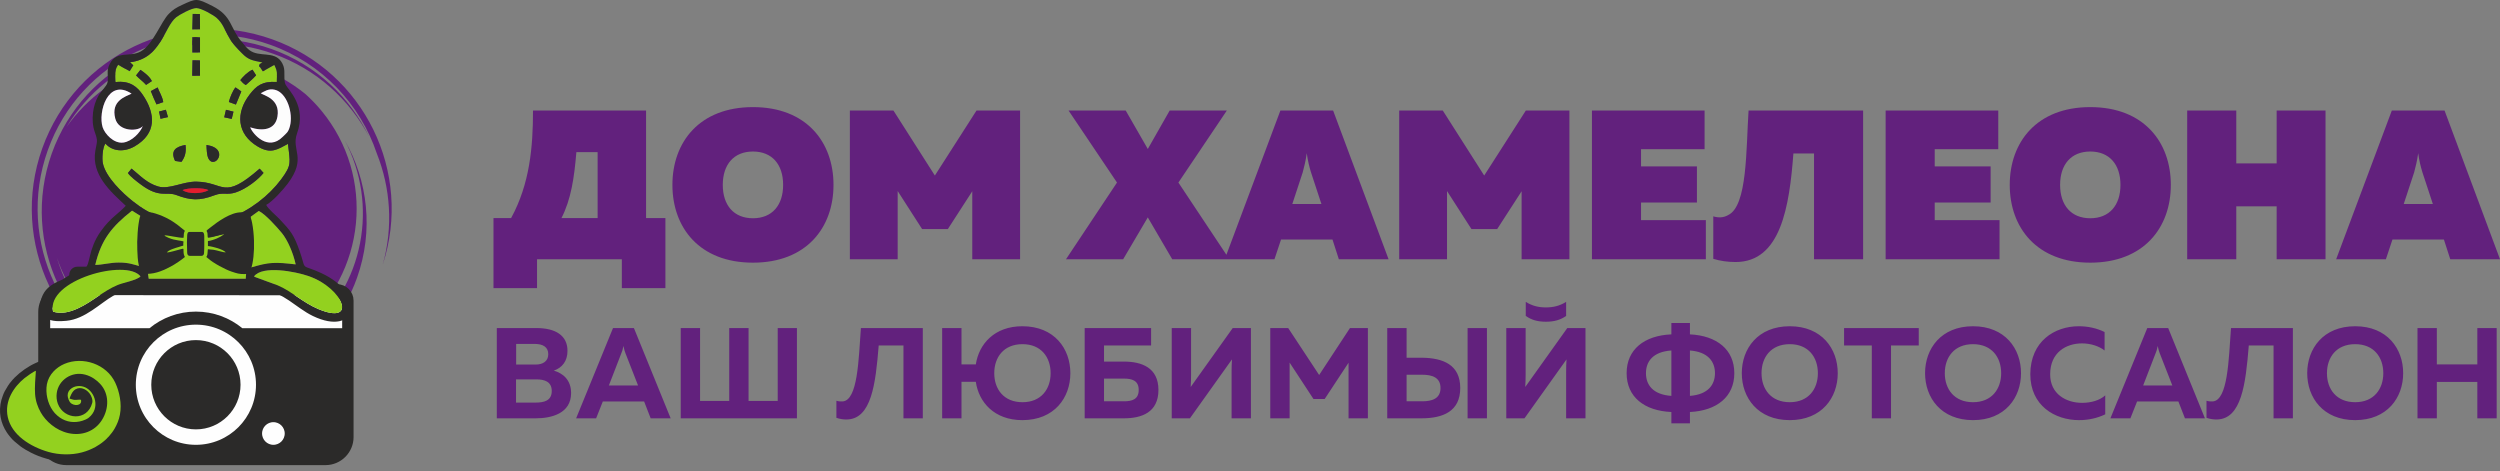 <?xml version="1.0" encoding="UTF-8"?> <svg xmlns="http://www.w3.org/2000/svg" width="260" height="49" viewBox="0 0 260 49" fill="none"><rect x="0" y="0" width="260" height="49" fill="#808080" stroke="none"/><path fill-rule="evenodd" clip-rule="evenodd" d="M28.305 4.086C37.887 7.503 42.956 17.93 39.799 27.541C40.91 23.595 40.615 19.545 39.188 15.961C37.482 10.877 33.545 6.597 28.102 4.656C18.684 1.298 8.326 6.21 4.968 15.628C1.609 25.046 6.521 35.404 15.939 38.762C16.679 39.026 17.424 39.238 18.171 39.402C17.523 39.249 16.877 39.061 16.236 38.832C6.923 35.511 2.065 25.269 5.387 15.956C8.708 6.643 18.95 1.785 28.263 5.106C32.898 6.759 36.429 10.127 38.397 14.242C36.359 10.353 32.909 7.191 28.447 5.6C20.229 2.669 11.296 6.036 6.922 13.199C11.259 7.067 19.294 4.301 26.716 6.947C28.599 7.619 30.291 8.586 31.761 9.777C32.359 10.313 32.924 10.901 33.449 11.54C39.062 18.367 38.078 28.451 31.251 34.064C24.424 39.676 14.34 38.692 8.727 31.866C7.444 30.304 6.506 28.572 5.904 26.763C6.501 28.807 7.512 30.767 8.95 32.516C14.647 39.446 24.883 40.444 31.813 34.747C37.895 29.747 39.408 21.251 35.836 14.562C38.254 18.769 38.885 23.97 37.127 28.899C34.444 36.422 27.056 40.914 19.454 40.246C18.21 40.072 16.965 39.771 15.736 39.333C6.003 35.862 0.926 25.158 4.397 15.425C7.868 5.691 18.572 0.615 28.305 4.086Z" fill="#62217D"></path><path fill-rule="evenodd" clip-rule="evenodd" d="M6.89 29.9H8.043C7.79 29.9 7.582 29.693 7.582 29.439V28.575C7.582 28.321 7.79 28.114 8.043 28.114H12.307C12.561 28.114 12.768 28.321 12.768 28.575V29.439C12.768 29.693 12.561 29.9 12.307 29.9C21.284 29.9 24.436 29.937 35.068 29.937C35.797 29.937 36.393 30.533 36.393 31.262V35.6V45.458C36.393 46.853 35.252 47.994 33.857 47.994H6.89C5.496 47.994 4.355 46.853 4.355 45.458V32.436C4.355 31.041 5.496 29.9 6.89 29.9Z" fill="#2B2A29" stroke="#2B2A29" stroke-width="0.756" stroke-miterlimit="22.926"></path><path fill-rule="evenodd" clip-rule="evenodd" d="M7.508 30.692C15.997 30.692 24.959 30.711 34.39 30.711C35.048 30.711 35.586 31.249 35.586 31.907V32.981V34.135H25.203C23.889 33.055 22.207 32.406 20.374 32.406C18.541 32.406 16.858 33.055 15.545 34.135H5.219V32.981C5.219 31.722 6.249 30.692 7.508 30.692Z" fill="#FEFEFE"></path><path fill-rule="evenodd" clip-rule="evenodd" d="M20.374 33.386C24.034 33.386 27.001 36.353 27.001 40.013C27.001 43.672 24.034 46.639 20.374 46.639C16.714 46.639 13.748 43.672 13.748 40.013C13.748 36.353 16.714 33.386 20.374 33.386Z" fill="#FEFEFE" stroke="#2B2A29" stroke-width="0.756" stroke-miterlimit="22.926"></path><path fill-rule="evenodd" clip-rule="evenodd" d="M20.374 35.748C22.729 35.748 24.638 37.657 24.638 40.013C24.638 42.367 22.729 44.277 20.374 44.277C18.019 44.277 16.11 42.367 16.11 40.013C16.11 37.657 18.019 35.748 20.374 35.748Z" fill="#2B2A29" stroke="#2B2A29" stroke-width="0.756" stroke-miterlimit="22.926"></path><path fill-rule="evenodd" clip-rule="evenodd" d="M28.433 43.527C29.293 43.527 29.989 44.224 29.989 45.083C29.989 45.943 29.293 46.639 28.433 46.639C27.574 46.639 26.878 45.943 26.878 45.083C26.878 44.224 27.574 43.527 28.433 43.527Z" fill="#FEFEFE" stroke="#2B2A29" stroke-width="0.756" stroke-miterlimit="22.926"></path><path fill-rule="evenodd" clip-rule="evenodd" d="M4.432 38.983C4.432 38.629 4.577 37.74 4.577 37.385C4.52 37.39 4.411 37.444 4.355 37.468C4.28 37.5 4.214 37.528 4.142 37.56L3.719 37.748C2.926 38.101 2.131 38.661 1.529 39.263L1.311 39.495C1.278 39.53 1.272 39.547 1.238 39.583C0.949 39.887 0.693 40.332 0.489 40.694C0.378 40.89 0.203 41.386 0.148 41.588C-0.191 42.825 0.076 44.025 0.714 44.983C0.889 45.244 1.258 45.707 1.498 45.899L2.119 46.412C2.414 46.634 2.864 46.897 3.187 47.059C3.799 47.364 4.166 47.507 4.826 47.701C5.024 47.76 5.233 47.803 5.438 47.845C5.868 47.931 6.051 47.933 6.439 47.977C6.495 47.983 6.569 47.979 6.627 47.979C6.711 47.978 6.736 47.99 6.803 47.994H6.826L7.54 47.962C8.934 47.816 9.994 47.407 11.092 46.588L11.309 46.413C11.445 46.291 11.572 46.178 11.702 46.05C11.744 46.008 11.753 45.993 11.79 45.949L11.97 45.752C12.005 45.716 12.025 45.688 12.057 45.649C12.392 45.235 12.714 44.72 12.909 44.219C13.45 42.822 13.358 41.482 12.888 40.075C12.673 39.433 12.311 38.812 11.854 38.318L11.519 37.999C11.268 37.789 11.135 37.702 10.852 37.518C10.739 37.445 10.543 37.353 10.414 37.288C9.822 36.989 8.969 36.803 8.254 36.803C6.947 36.803 5.864 37.287 5.06 38.1L4.886 38.304C4.826 38.377 4.776 38.441 4.72 38.516C4.666 38.589 4.62 38.663 4.571 38.745L4.432 38.983Z" fill="#2B2A29"></path><path fill-rule="evenodd" clip-rule="evenodd" d="M8.422 41.577C8.22 41.538 7.982 41.601 7.774 41.59C7.582 41.58 7.413 41.49 7.236 41.455C7.301 41.211 7.483 40.812 7.666 40.633C8.165 40.143 8.898 40.361 9.333 40.941C9.48 41.136 9.678 41.571 9.594 41.893C9.085 43.846 6.637 43.661 6.017 41.99C5.893 41.656 5.848 41.259 5.901 40.874C6.085 39.525 7.46 38.588 8.857 38.962C9.554 39.148 10.07 39.551 10.42 39.927C11.35 40.926 11.373 42.455 10.6 43.684C9.86 44.863 8.511 45.358 7.115 45.048C5.798 44.756 4.752 43.799 4.241 42.894C3.931 42.345 3.702 41.726 3.647 40.974C3.597 40.315 3.68 39.237 3.732 38.561C3.497 38.627 2.751 39.162 2.543 39.332C1.422 40.244 0.452 41.704 0.805 43.365C1.2 45.227 3.137 46.457 5.044 47.003C6.125 47.312 7.419 47.345 8.517 47.05C9.061 46.904 9.466 46.731 9.918 46.49C10.169 46.355 10.59 46.074 10.798 45.887C10.876 45.817 10.998 45.726 11.06 45.655C11.11 45.6 11.127 45.58 11.172 45.535C11.223 45.486 11.252 45.467 11.297 45.413C11.55 45.109 11.7 44.955 11.928 44.561C12.168 44.143 12.368 43.673 12.471 43.127C12.688 41.98 12.419 40.733 11.991 39.809C11.087 37.862 8.616 37.032 6.695 37.846C5.871 38.195 5.064 38.943 4.877 39.965C4.712 40.873 4.954 41.946 5.485 42.697C5.559 42.802 5.63 42.882 5.704 42.973C5.805 43.098 6.089 43.333 6.224 43.426C6.921 43.907 7.746 44.012 8.568 43.76C8.817 43.683 9.059 43.575 9.226 43.443C10.463 42.457 9.883 40.74 8.859 40.282C8.319 40.041 7.71 40.133 7.338 40.465C7.183 40.605 7.029 40.813 7.036 41.134C7.041 41.382 7.181 41.713 7.301 41.855C7.649 42.266 8.575 42.233 8.422 41.577Z" fill="#93D11F"></path><path fill-rule="evenodd" clip-rule="evenodd" d="M13.306 17.992L13.681 17.533C14.536 18.217 15.245 19.041 16.452 19.395C17.597 19.73 19.034 18.87 20.421 18.892C23.404 18.942 23.143 20.901 27.002 17.539L27.41 17.984C26.883 18.653 25.62 19.652 24.516 20.012C23.593 20.313 23.198 19.968 22.334 20.297C20.72 20.911 19.812 20.837 18.327 20.281C17.295 19.895 16.603 20.637 14.672 19.206C14.241 18.886 13.518 18.344 13.306 17.992ZM21.475 15.077C23.984 15.451 22.271 17.729 21.665 16.454C21.506 16.119 21.486 15.487 21.475 15.077ZM18.207 16.738C17.703 15.677 18.262 15.254 19.295 15.076C19.371 15.811 19.266 16.287 18.875 16.831L18.207 16.738ZM17.25 11.414L17.469 12.178L16.693 12.354L16.545 11.6L17.25 11.414ZM23.5 11.42L24.282 11.613L24.099 12.365L23.319 12.199L23.5 11.42ZM23.802 10.607C23.902 10.167 24.2 9.434 24.492 9.086L25.098 9.509L24.533 10.874L23.802 10.607ZM16.392 9.093C16.569 9.586 16.876 9.995 16.979 10.619L16.279 10.859C16.142 10.574 15.79 9.779 15.686 9.477L16.392 9.093ZM24.991 8.33C25.299 7.948 25.747 7.484 26.262 7.248L26.635 7.83L26.347 8.131C26.247 8.221 26.161 8.302 26.094 8.367L25.619 8.798C25.61 8.78 25.577 8.826 25.555 8.839C25.294 8.693 25.169 8.529 24.991 8.33ZM14.603 7.264C15.03 7.547 15.571 7.97 15.796 8.432L15.195 8.83C14.813 8.408 14.532 8.246 14.151 7.844L14.603 7.264ZM20.025 6.27L20.796 6.288L20.801 7.865L19.994 7.879L20.025 6.27ZM19.997 3.86L20.425 3.856L20.801 3.882L20.801 5.452L20.424 5.467H19.998L19.997 3.86ZM20.036 1.445L20.794 1.46L20.802 3.043L19.991 3.057L20.036 1.445ZM13.517 6.475L13.871 6.793L13.49 7.406L12.287 6.739C11.867 7.352 12.002 7.802 12.008 8.539C13.55 8.351 14.309 9.074 14.845 9.86C16.192 11.833 16.299 13.891 14.001 15.22C12.935 15.836 11.697 15.771 10.962 14.929C10.658 15.349 10.601 16.516 10.695 16.972C10.996 18.43 12.75 20.09 13.825 20.939C14.714 21.641 15.607 22.195 16.85 22.652C17.36 22.839 20.054 23.868 20.326 23.87C20.597 23.873 23.343 22.869 23.839 22.689C25.992 21.909 27.989 20.343 29.255 18.631C30.382 17.109 30.16 16.927 29.949 14.963C28.854 15.538 28.187 16.05 26.819 15.246C24.613 13.949 24.492 11.733 25.969 9.822C26.636 8.959 27.249 8.425 28.79 8.525C28.797 7.583 28.887 7.473 28.528 6.751L27.342 7.418C27.235 7.258 27.106 7.035 26.933 6.88C27.079 6.529 26.854 6.772 27.292 6.497C26.169 6.268 25.831 6.216 25.171 5.551C24.644 5.021 24.174 4.558 23.762 3.802C23.301 2.953 23.165 2.445 22.54 1.869C22.228 1.581 20.96 0.849 20.422 0.838C19.935 0.827 18.667 1.52 18.33 1.79C17.026 2.834 16.797 6.08 13.517 6.475Z" fill="#93D11F"></path><path fill-rule="evenodd" clip-rule="evenodd" d="M26.421 28.745C27.299 27.568 30.739 28.242 32.098 28.715C35.766 29.99 37.187 33.853 33.109 32.143C32.315 31.81 31.596 31.333 30.979 30.918C30.337 30.485 29.683 30.015 28.869 29.672L26.479 28.792C26.47 28.761 26.439 28.762 26.421 28.745ZM5.514 32.408C4.804 29.131 13.137 26.859 14.613 28.745C14.248 29.138 12.835 29.393 12.241 29.638C11.472 29.955 10.796 30.411 10.175 30.83C9.146 31.524 7.168 32.958 5.514 32.408ZM21.793 24.265C21.947 24.299 21.899 24.367 22.103 24.618L23.637 24.265C23.397 24.292 22.401 24.843 22.007 24.977L22.013 25.564L23.101 26.081L22.102 25.897C22.087 25.916 22.074 25.946 22.068 25.959L22.005 26.087C21.998 26.104 21.941 26.266 21.929 26.3C21.867 26.474 21.846 26.525 21.779 26.708C22.371 26.945 22.958 27.379 23.63 27.709C24.439 28.105 25.285 28.252 25.525 28.395C25.544 28.406 25.582 28.474 25.596 28.453L25.555 28.986L15.464 28.985L15.389 28.449C15.587 28.272 15.624 28.32 15.973 28.238C16.152 28.195 16.328 28.14 16.501 28.077C17.971 27.545 18.629 26.919 19.25 26.696L18.945 25.902L17.967 26.044L19.032 25.489L19.031 24.994L17.506 24.336C17.933 24.289 18.153 24.441 18.541 24.531C19.544 24.762 18.665 24.2 19.339 24.415C19.624 25.14 18.713 26.807 20.602 26.728C22.233 26.659 21.523 25.005 21.642 24.487C21.699 24.24 21.559 24.419 21.793 24.265ZM9.906 27.552C10.536 24.885 11.657 23.546 13.732 21.907L14.877 22.627C14.123 24.567 14.234 25.68 14.745 27.744C13.845 27.501 13.448 27.306 12.334 27.305C11.465 27.305 10.625 27.549 9.906 27.552ZM26.911 21.939C27.587 22.261 28.756 23.567 29.296 24.214C29.91 24.95 30.491 26.309 30.751 27.496C28.598 27.254 28.241 27.173 26.265 27.77C26.109 25.675 26.138 24.444 26.074 22.543L26.911 21.939ZM29.398 14.235C27.869 15.763 26.292 13.951 26.019 13.24C27.286 13.664 28.618 13.534 28.854 12.123C29.163 10.271 27.42 9.928 27.117 9.697C27.51 9.509 27.923 9.177 28.583 9.335C29.841 9.636 30.512 11.761 30.154 13.119C29.981 13.776 29.79 13.843 29.398 14.235ZM14.854 13.099C14.606 13.771 13.71 14.72 12.811 14.828C11.813 14.948 10.895 13.915 10.676 13.237C10.176 11.691 11.204 8.093 13.683 9.741C13.055 10.046 11.51 10.478 11.987 12.324C12.358 13.759 14.456 13.671 14.854 13.099ZM13.517 6.475C16.797 6.08 17.026 2.834 18.33 1.79C18.667 1.52 19.935 0.827 20.422 0.838C20.96 0.849 22.228 1.581 22.54 1.868C23.165 2.445 23.301 2.953 23.763 3.802C24.174 4.558 24.644 5.021 25.171 5.551C25.831 6.216 26.169 6.268 27.292 6.497C26.854 6.772 27.079 6.529 26.933 6.88C27.106 7.035 27.235 7.258 27.342 7.418L28.528 6.751C28.887 7.473 28.797 7.583 28.79 8.525C27.249 8.425 26.636 8.959 25.969 9.822C24.492 11.733 24.613 13.949 26.819 15.246C28.187 16.05 28.854 15.538 29.949 14.963C30.16 16.927 30.382 17.109 29.255 18.631C27.989 20.343 25.992 21.909 23.839 22.689C23.343 22.869 20.597 23.873 20.326 23.87C20.054 23.868 17.36 22.839 16.851 22.652C15.607 22.195 14.714 21.641 13.825 20.939C12.75 20.09 10.996 18.43 10.695 16.972C10.6 16.516 10.658 15.349 10.962 14.929C11.697 15.771 12.935 15.836 14.001 15.22C16.299 13.891 16.192 11.833 14.845 9.86C14.309 9.074 13.55 8.351 12.008 8.539C12.002 7.802 11.867 7.352 12.287 6.739L13.49 7.406L13.871 6.793L13.517 6.475ZM6.887 33.366C8.876 33.183 10.424 31.524 11.783 30.759C13.034 30.056 14.391 30.295 15.984 30.295L27.53 30.293C29.381 30.285 30.77 32.013 32.541 32.864C37.108 35.062 38.258 30.637 33.397 28.394C32.995 28.208 32.566 28.032 32.135 27.888C31.448 27.659 31.707 27.67 31.184 26.175C30.565 24.405 30.258 24.049 29.061 22.774C28.718 22.409 27.919 21.769 27.682 21.31C28.314 20.997 29.471 19.703 29.921 19.102C31.957 16.38 30.247 15.643 30.897 13.862C31.92 11.059 29.991 9.35 29.706 8.81C29.451 8.326 29.697 7.471 29.479 6.867C28.913 5.303 27.461 5.883 26.358 5.447C25.774 5.216 25.489 4.752 25.161 4.375C23.894 2.923 24.181 1.682 22.1 0.629C20.437 -0.212 20.41 -0.169 18.929 0.516C18.319 0.798 17.999 0.996 17.57 1.424C16.747 2.246 15.929 4.6 14.671 5.333C13.522 6.002 12.161 5.214 11.424 6.629C10.996 7.45 11.336 7.884 11.17 8.613C11.096 8.937 10.485 9.517 10.23 9.969C9.955 10.458 9.75 11.058 9.677 11.685C9.591 12.433 9.632 13.098 9.863 13.752C10.204 14.714 10.088 14.682 9.917 15.66C9.48 18.16 11.471 19.902 13.079 21.4C12.364 22.207 11.525 22.59 10.49 24.041C9.115 25.967 9.421 27.585 8.824 27.891C8.348 28.135 8.124 28.115 7.131 28.672C6.776 28.871 6.623 29.032 6.257 29.182C5.17 29.63 4.617 30.167 4.335 30.957C4.068 31.706 4.197 32.638 4.827 33.091C5.33 33.453 6.241 33.426 6.887 33.366Z" fill="#2B2A29"></path><path fill-rule="evenodd" clip-rule="evenodd" d="M23.007 22.363C22.774 22.516 21.051 22.056 20.994 22.304C20.989 22.324 20.83 22.377 20.824 22.355C20.745 22.015 21.272 21.282 19.654 22.407C18.98 22.191 18.283 22.264 17.28 22.032C16.892 21.943 16.946 24.143 16.519 24.19L17.262 25.159L18.581 25.32L19.032 25.489L16.735 26.05L17.275 26.829L18.944 25.902L18.707 26.79C18.086 27.012 17.971 27.545 16.501 28.077C16.328 28.14 16.152 28.195 15.973 28.238C15.624 28.32 15.587 28.272 15.389 28.449L15.464 28.985L25.555 28.986L25.595 28.453C25.582 28.474 25.544 28.406 25.524 28.395C25.285 28.252 24.439 28.105 23.63 27.709C22.958 27.379 22.371 26.945 21.779 26.708C21.846 26.525 21.867 26.474 21.929 26.3C21.941 26.266 21.998 26.104 22.005 26.087L22.068 26.117C22.128 25.992 23.243 26.498 23.416 26.589L24.207 25.488L24.074 24.994C24.467 24.861 23.397 24.292 23.637 24.265L22.102 24.618C21.899 24.367 23.162 22.396 23.007 22.363Z" fill="#93D11F"></path><path fill-rule="evenodd" clip-rule="evenodd" d="M5.513 32.408C7.168 32.958 9.146 31.524 10.175 30.83C10.796 30.411 11.473 29.955 12.241 29.638C12.835 29.393 14.248 29.138 14.613 28.745C13.137 26.859 4.804 29.131 5.513 32.408Z" fill="#93D11F"></path><path fill-rule="evenodd" clip-rule="evenodd" d="M26.421 28.745C26.439 28.761 26.47 28.761 26.479 28.792L28.869 29.672C29.683 30.015 30.337 30.485 30.979 30.918C31.596 31.333 32.315 31.81 33.109 32.143C37.187 33.854 35.766 29.99 32.098 28.715C30.739 28.242 27.299 27.568 26.421 28.745Z" fill="#93D11F"></path><path fill-rule="evenodd" clip-rule="evenodd" d="M9.906 27.552C10.625 27.549 11.465 27.305 12.334 27.305C13.448 27.306 13.845 27.501 14.745 27.744C14.234 25.68 14.123 24.567 14.877 22.627L13.732 21.907C11.657 23.546 10.536 24.885 9.906 27.552Z" fill="#93D11F"></path><path fill-rule="evenodd" clip-rule="evenodd" d="M26.075 22.543C25.786 24.749 25.864 25.946 26.032 27.84C28.007 27.243 28.598 27.254 30.751 27.496C30.491 26.309 29.91 24.95 29.296 24.214C28.756 23.567 27.587 22.261 26.911 21.939L26.075 22.543Z" fill="#93D11F"></path><path fill-rule="evenodd" clip-rule="evenodd" d="M18.988 19.767C19.55 19.515 21.152 19.511 21.685 19.767C21.084 20.157 19.563 20.217 18.988 19.767ZM13.306 17.992C13.518 18.344 14.241 18.886 14.673 19.206C16.603 20.637 17.295 19.895 18.327 20.281C19.812 20.837 20.72 20.911 22.334 20.297C23.198 19.968 23.593 20.313 24.516 20.012C25.62 19.652 26.883 18.653 27.41 17.984L27.002 17.539C23.143 20.901 23.404 18.942 20.421 18.892C19.035 18.87 17.597 19.73 16.452 19.395C15.245 19.041 14.536 18.217 13.681 17.533L13.306 17.992Z" fill="#2B2A29"></path><path fill-rule="evenodd" clip-rule="evenodd" d="M27.117 9.697C27.42 9.928 29.163 10.271 28.854 12.123C28.618 13.534 27.286 13.664 26.019 13.24C26.292 13.951 27.869 15.763 29.398 14.235C29.79 13.843 29.981 13.776 30.154 13.119C30.512 11.761 29.841 9.636 28.584 9.335C27.922 9.177 27.51 9.509 27.117 9.697Z" fill="#FDFDFD"></path><path fill-rule="evenodd" clip-rule="evenodd" d="M14.854 13.099C14.456 13.671 12.358 13.759 11.987 12.324C11.51 10.478 13.055 10.046 13.683 9.741C11.204 8.093 10.176 11.691 10.676 13.237C10.895 13.915 11.813 14.948 12.811 14.828C13.71 14.72 14.606 13.771 14.854 13.099Z" fill="#FDFDFD"></path><path fill-rule="evenodd" clip-rule="evenodd" d="M18.207 16.738L18.875 16.831C19.266 16.287 19.371 15.811 19.295 15.076C18.262 15.254 17.704 15.677 18.207 16.738Z" fill="#2B2A29"></path><path fill-rule="evenodd" clip-rule="evenodd" d="M21.475 15.077C21.486 15.487 21.506 16.119 21.665 16.454C22.271 17.729 23.984 15.451 21.475 15.077Z" fill="#2B2A29"></path><path fill-rule="evenodd" clip-rule="evenodd" d="M19.998 5.467H20.424L20.801 5.452L20.801 3.882L20.425 3.856L19.997 3.86L19.998 5.467Z" fill="#2B2A29"></path><path fill-rule="evenodd" clip-rule="evenodd" d="M24.991 8.33C25.169 8.529 25.294 8.693 25.555 8.839C25.577 8.826 25.61 8.78 25.619 8.798L26.095 8.367C26.161 8.302 26.247 8.221 26.347 8.131L26.635 7.83L26.262 7.248C25.747 7.484 25.3 7.948 24.991 8.33Z" fill="#2B2A29"></path><path fill-rule="evenodd" clip-rule="evenodd" d="M23.802 10.607L24.533 10.874L25.098 9.509L24.492 9.086C24.201 9.434 23.902 10.167 23.802 10.607Z" fill="#2B2A29"></path><path fill-rule="evenodd" clip-rule="evenodd" d="M15.686 9.477C15.79 9.779 16.142 10.574 16.279 10.859L16.979 10.619C16.877 9.995 16.569 9.586 16.392 9.093L15.686 9.477Z" fill="#2B2A29"></path><path fill-rule="evenodd" clip-rule="evenodd" d="M19.994 7.879L20.801 7.865L20.795 6.288L20.025 6.27L19.994 7.879Z" fill="#2B2A29"></path><path fill-rule="evenodd" clip-rule="evenodd" d="M19.991 3.057L20.802 3.043L20.794 1.46L20.036 1.445L19.991 3.057Z" fill="#2B2A29"></path><path fill-rule="evenodd" clip-rule="evenodd" d="M14.151 7.844C14.532 8.246 14.813 8.408 15.195 8.83L15.796 8.432C15.571 7.97 15.03 7.547 14.603 7.264L14.151 7.844Z" fill="#2B2A29"></path><path fill-rule="evenodd" clip-rule="evenodd" d="M18.988 19.767C19.563 20.217 21.084 20.157 21.685 19.767C21.152 19.511 19.55 19.515 18.988 19.767Z" fill="#E41D2C"></path><path fill-rule="evenodd" clip-rule="evenodd" d="M23.319 12.199L24.099 12.365L24.282 11.613L23.5 11.42L23.319 12.199Z" fill="#2B2A29"></path><path fill-rule="evenodd" clip-rule="evenodd" d="M16.545 11.6L16.693 12.354L17.469 12.178L17.25 11.414L16.545 11.6Z" fill="#2B2A29"></path><path fill-rule="evenodd" clip-rule="evenodd" d="M14.272 25.139V25.177V25.258C14.272 26.097 14.283 27.576 14.646 28.179C14.795 28.427 14.962 28.482 15.268 28.482C16.252 28.482 17.145 28.063 17.955 27.612C18.037 27.567 18.097 27.528 18.176 27.477C18.477 27.279 18.725 27.131 19.018 26.897C19.084 26.844 19.164 26.771 19.229 26.727C19.105 26.494 19.091 26.362 19.086 26.087C19.08 25.752 19.207 25.831 18.033 26.125C17.854 26.17 17.549 26.253 17.355 26.253C17.533 25.987 18.25 25.786 18.591 25.687C18.751 25.64 18.913 25.576 19.063 25.542C19.063 25.373 19.054 25.252 19.086 25.115C18.984 25.066 18.704 25.031 18.554 25.006C18.126 24.935 17.928 24.897 17.524 24.732L17.192 24.567C17.146 24.535 17.135 24.538 17.118 24.474C17.54 24.474 18.523 24.735 19.086 24.735C19.089 24.631 19.105 24.652 19.11 24.545C19.114 24.467 19.108 24.42 19.119 24.341C19.145 24.164 19.162 24.125 19.229 24L18.426 23.356C18.28 23.248 18.143 23.159 17.991 23.056C17.585 22.784 16.989 22.489 16.534 22.331C16.026 22.154 15.759 22.055 15.173 22.055C14.541 22.055 14.505 22.73 14.411 23.285C14.342 23.69 14.272 24.693 14.272 25.139Z" fill="#2B2A29"></path><path fill-rule="evenodd" clip-rule="evenodd" d="M21.482 24C21.563 24.303 21.567 23.959 21.598 24.62C21.606 24.785 21.712 24.723 22.12 24.639C22.519 24.557 22.893 24.423 23.284 24.332C23.265 24.402 23.253 24.395 23.145 24.478C23.084 24.526 23.026 24.556 22.957 24.598C22.846 24.665 22.689 24.744 22.563 24.797C22.362 24.88 21.867 25.062 21.624 25.067V25.589C21.827 25.589 22.451 25.75 22.653 25.817C22.908 25.902 23.349 26.067 23.474 26.253C23.213 26.253 22.545 26.025 22.187 25.975C22.05 25.956 21.98 25.953 21.838 25.944C21.512 25.925 21.651 25.79 21.573 26.44C21.558 26.566 21.507 26.634 21.458 26.727C21.507 26.76 21.592 26.831 21.642 26.876C22.194 27.37 23.423 28.029 24.105 28.254C24.66 28.438 24.852 28.506 25.466 28.506C26 28.506 26.154 27.878 26.243 27.457C26.341 26.993 26.397 26.448 26.415 25.883V25.036C26.394 24.368 26.326 23.714 26.219 23.176C26.074 22.443 25.884 22.079 25.087 22.079C24.002 22.079 22.679 23.021 21.864 23.671C21.761 23.753 21.546 23.904 21.482 24Z" fill="#2B2A29"></path><path fill-rule="evenodd" clip-rule="evenodd" d="M19.442 25.21L19.466 26.277C19.472 26.455 19.547 26.609 19.727 26.609H20.96C21.124 26.609 21.21 26.481 21.22 26.324C21.259 25.748 21.245 25.178 21.245 24.593C21.245 24.365 21.205 24.119 20.984 24.119H19.703C19.487 24.119 19.47 24.363 19.465 24.545C19.459 24.785 19.442 24.955 19.442 25.21Z" fill="#2B2A29"></path><path d="M51.668 34.117V43.506H55.706C57.342 43.506 59.394 43.01 59.394 40.877C59.394 39.495 58.523 38.811 57.597 38.543C58.428 38.261 59.019 37.591 59.019 36.491C59.019 34.881 57.771 34.117 55.773 34.117H51.668ZM57.382 40.662C57.382 41.682 56.577 41.87 55.679 41.87H53.667V39.455H55.786C56.591 39.455 57.382 39.67 57.382 40.662ZM57.02 36.84C57.02 37.564 56.47 37.913 55.706 37.913H53.68V35.767H55.598C56.484 35.767 57.02 36.102 57.02 36.84ZM61.996 43.506L62.694 41.749H66.986L67.67 43.506H69.749L65.927 34.117H63.754L59.917 43.506H61.996ZM64.626 36.719C64.706 36.531 64.773 36.343 64.84 35.981C64.907 36.343 64.974 36.531 65.041 36.719L66.356 40.086H63.324L64.626 36.719ZM82.881 43.506V34.117H80.882V41.695H77.851V34.117H75.839V41.695H72.808V34.117H70.796V43.506H82.881ZM89.534 34.117C89.292 37.416 89.212 41.642 87.629 41.749C87.361 41.762 87.16 41.735 86.985 41.682V43.452C87.361 43.586 87.71 43.627 88.032 43.627C90.634 43.613 91.063 39.925 91.385 35.928H93.96V43.506H95.972V34.117H89.534ZM111.317 38.811C111.317 36.263 109.654 33.929 106.327 33.929C103.417 33.929 101.807 35.78 101.485 37.899H99.996V34.117H97.984V43.506H99.996V39.71H101.485C101.794 41.829 103.403 43.694 106.327 43.694C109.654 43.694 111.317 41.36 111.317 38.811ZM103.403 38.811C103.403 37.161 104.382 35.793 106.341 35.793C108.286 35.793 109.265 37.161 109.265 38.811C109.265 40.461 108.286 41.829 106.341 41.829C104.382 41.829 103.403 40.461 103.403 38.811ZM114.818 37.604V35.928H119.714V34.117H112.806V43.506H116.884C118.735 43.506 120.478 42.889 120.478 40.555C120.478 38.234 118.735 37.604 116.884 37.604H114.818ZM114.818 41.735V39.375H116.897C117.688 39.375 118.426 39.549 118.426 40.555C118.426 41.561 117.688 41.735 116.897 41.735H114.818ZM130.096 43.506V34.117H128.204L123.832 40.246C123.858 39.858 123.872 39.388 123.872 38.959V34.117H121.86V43.506H123.751L128.124 37.376C128.097 37.765 128.084 38.234 128.084 38.664V43.506H130.096ZM140.397 34.117L137.191 38.999L133.972 34.117H132.108V43.506H134.12V37.711L136.601 41.494H137.768L140.249 37.725V43.506H142.261V34.117H140.397ZM147.815 43.506C150.081 43.506 151.865 42.782 151.865 40.354C151.865 37.926 150.081 37.215 147.815 37.202H146.285V34.117H144.273V43.506H147.815ZM146.285 38.972H147.908C148.941 38.972 149.813 39.254 149.813 40.354C149.813 41.454 148.941 41.735 147.908 41.735H146.285V38.972ZM154.642 43.506V34.117H152.63V43.506H154.642ZM162.878 43.506V38.664C162.878 38.234 162.891 37.765 162.918 37.376L158.545 43.506H156.654V34.117H158.666V38.959C158.666 39.388 158.653 39.858 158.626 40.246L162.998 34.117H164.89V43.506H162.878ZM162.878 32.856V31.394C162.167 31.836 161.496 31.971 160.772 31.971C160.047 31.971 159.39 31.836 158.679 31.394V32.856C159.27 33.272 159.9 33.459 160.772 33.459C161.644 33.459 162.287 33.272 162.878 32.856ZM175.754 44.029V42.849C178.544 42.715 180.369 41.266 180.369 38.811C180.369 36.357 178.544 34.908 175.754 34.774V33.594H173.823V34.774C171.006 34.895 169.169 36.343 169.169 38.811C169.169 41.279 171.006 42.728 173.823 42.849V44.029H175.754ZM171.18 38.811C171.18 37.617 171.878 36.585 173.823 36.45V41.172C171.878 41.038 171.18 40.005 171.18 38.811ZM175.754 36.45C177.659 36.598 178.357 37.631 178.357 38.811C178.357 39.992 177.659 41.025 175.754 41.172V36.45ZM181.146 38.811C181.146 41.36 182.81 43.694 186.136 43.694C189.463 43.694 191.126 41.36 191.126 38.811C191.126 36.263 189.463 33.929 186.136 33.929C182.81 33.929 181.146 36.263 181.146 38.811ZM189.06 38.811C189.06 40.461 188.081 41.829 186.136 41.829C184.178 41.829 183.199 40.461 183.199 38.811C183.199 37.161 184.178 35.793 186.136 35.793C188.081 35.793 189.06 37.161 189.06 38.811ZM191.783 34.117V35.928H194.667V43.506H196.666V35.928H199.55V34.117H191.783ZM200.207 38.811C200.207 41.36 201.87 43.694 205.197 43.694C208.523 43.694 210.186 41.36 210.186 38.811C210.186 36.263 208.523 33.929 205.197 33.929C201.87 33.929 200.207 36.263 200.207 38.811ZM208.121 38.811C208.121 40.461 207.141 41.829 205.197 41.829C203.238 41.829 202.259 40.461 202.259 38.811C202.259 37.161 203.238 35.793 205.197 35.793C207.141 35.793 208.121 37.161 208.121 38.811ZM211.152 38.919C211.152 42.191 213.714 43.694 216.222 43.694C217.215 43.694 218.14 43.479 218.945 43.09V41.118C218.382 41.628 217.496 41.896 216.531 41.896C214.894 41.896 213.204 40.984 213.218 38.919C213.218 36.652 214.881 35.713 216.531 35.713C217.403 35.713 218.274 35.981 218.878 36.45V34.532C218.073 34.13 217.134 33.929 216.195 33.929C213.687 33.929 211.165 35.485 211.152 38.919ZM221.561 43.506L222.258 41.749H226.55L227.235 43.506H229.314L225.491 34.117H223.318L219.482 43.506H221.561ZM224.19 36.719C224.27 36.531 224.337 36.343 224.404 35.981C224.471 36.343 224.538 36.531 224.606 36.719L225.92 40.086H222.889L224.19 36.719ZM232.023 34.117C231.782 37.416 231.701 41.642 230.118 41.749C229.85 41.762 229.649 41.735 229.475 41.682V43.452C229.85 43.586 230.199 43.627 230.521 43.627C233.123 43.613 233.552 39.925 233.874 35.928H236.449V43.506H238.461V34.117H232.023ZM239.95 38.811C239.95 41.36 241.614 43.694 244.94 43.694C248.267 43.694 249.93 41.36 249.93 38.811C249.93 36.263 248.267 33.929 244.94 33.929C241.614 33.929 239.95 36.263 239.95 38.811ZM247.864 38.811C247.864 40.461 246.885 41.829 244.94 41.829C242.982 41.829 242.003 40.461 242.003 38.811C242.003 37.161 242.982 35.793 244.94 35.793C246.885 35.793 247.864 37.161 247.864 38.811ZM257.642 34.117V37.899H253.431V34.117H251.419V43.506H253.431V39.723H257.642V43.506H259.654V34.117H257.642Z" fill="#62217D"></path><path d="M55.853 29.969V26.963H64.671V29.969H69.202V22.676H67.191V11.493H55.433C55.433 15.272 55.102 19.117 53.157 22.676H51.322V29.969H55.853ZM59.942 15.825H62.152V22.676H58.395C59.389 20.731 59.721 18.499 59.942 15.825ZM69.931 19.228C69.931 23.67 72.738 27.317 78.308 27.317C83.877 27.317 86.684 23.67 86.684 19.228C86.684 14.786 83.877 11.139 78.308 11.139C72.738 11.139 69.931 14.786 69.931 19.228ZM81.446 19.228C81.446 21.35 80.297 22.698 78.308 22.698C76.319 22.698 75.169 21.35 75.169 19.228C75.169 17.106 76.319 15.758 78.308 15.758C80.297 15.758 81.446 17.106 81.446 19.228ZM101.558 11.493L97.226 18.256L92.916 11.493H88.386V26.963H93.359V19.869L95.9 23.825H98.574L101.116 19.891V26.963H106.089V11.493H101.558ZM116.808 26.963L119.371 22.61L121.913 26.963H127.858L122.554 18.985L127.593 11.493H121.648L119.371 15.493L117.073 11.493H111.128L116.167 18.985L110.863 26.963H116.808ZM132.544 26.963L133.229 24.908H138.577L139.24 26.963H144.412L138.643 11.493H133.162L127.372 26.963H132.544ZM135.483 17.924C135.638 17.349 135.792 16.731 135.903 15.935C136.013 16.731 136.168 17.349 136.345 17.924L137.428 21.217H134.4L135.483 17.924ZM158.689 11.493L154.357 18.256L150.047 11.493H145.517V26.963H150.49V19.869L153.031 23.825H155.705L158.247 19.891V26.963H163.22V11.493H158.689ZM165.562 11.493V26.963H177.409V22.897H170.668V21.062H176.48V17.305H170.668V15.515H177.276V11.493H165.562ZM181.851 11.493C181.586 15.537 181.74 21.416 179.729 22.366C179.287 22.632 178.735 22.676 178.182 22.499V26.919C178.911 27.14 179.685 27.251 180.503 27.251C185.188 27.251 186.094 21.527 186.514 15.957H188.658V26.963H193.763V11.493H181.851ZM196.106 11.493V26.963H207.952V22.897H201.211V21.062H207.024V17.305H201.211V15.515H207.82V11.493H196.106ZM209.013 19.228C209.013 23.67 211.82 27.317 217.389 27.317C222.959 27.317 225.766 23.67 225.766 19.228C225.766 14.786 222.959 11.139 217.389 11.139C211.82 11.139 209.013 14.786 209.013 19.228ZM220.528 19.228C220.528 21.35 219.378 22.698 217.389 22.698C215.4 22.698 214.251 21.35 214.251 19.228C214.251 17.106 215.4 15.758 217.389 15.758C219.378 15.758 220.528 17.106 220.528 19.228ZM236.772 11.493V16.996H232.573V11.493H227.467V26.963H232.573V21.46H236.772V26.963H241.855V11.493H236.772ZM248.132 26.963L248.817 24.908H254.165L254.828 26.963H260L254.232 11.493H248.751L242.96 26.963H248.132ZM251.071 17.924C251.226 17.349 251.381 16.731 251.491 15.935C251.602 16.731 251.756 17.349 251.933 17.924L253.016 21.217H249.988L251.071 17.924Z" fill="#62217D"></path></svg> 
